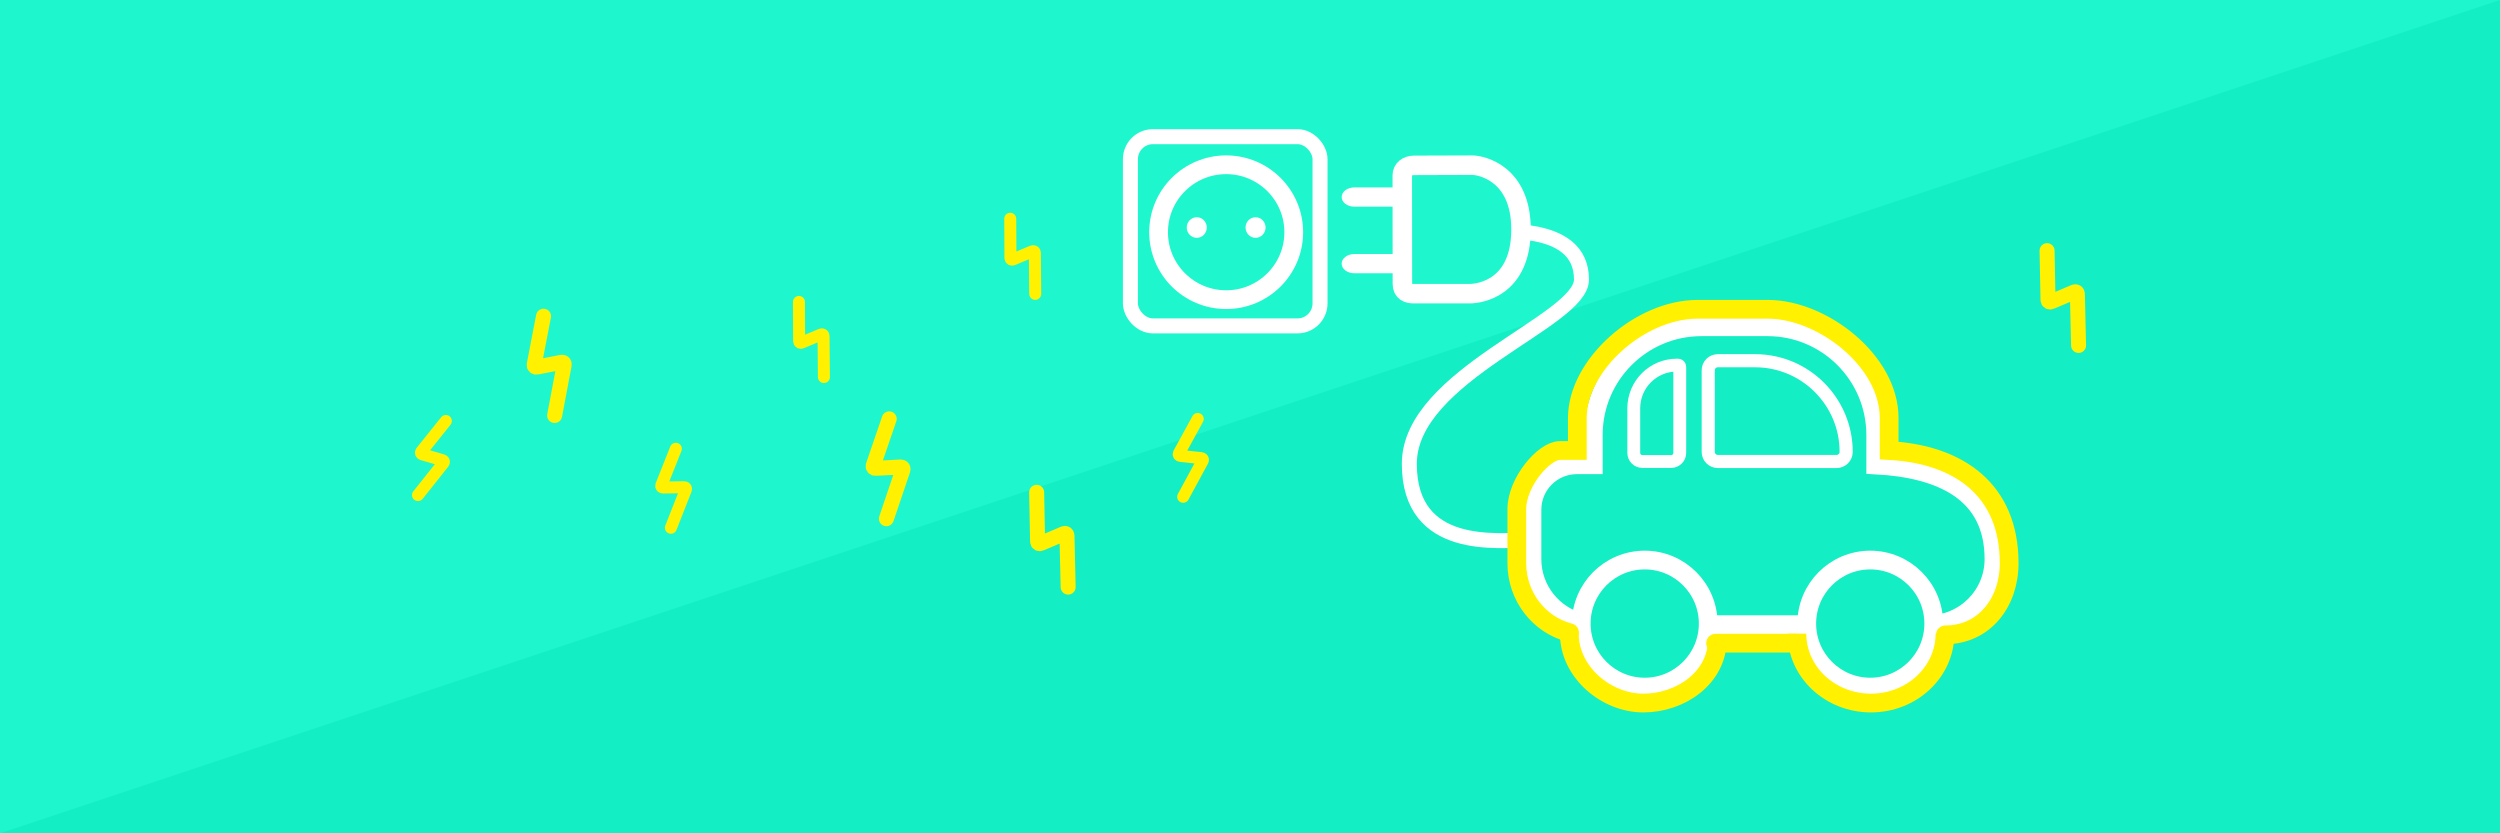 <?xml version="1.0" encoding="UTF-8" standalone="no"?>
<svg width="1200px" height="400px" viewBox="0 0 1200 400" version="1.1" xmlns="http://www.w3.org/2000/svg" xmlns:xlink="http://www.w3.org/1999/xlink">
    <!-- Generator: Sketch 50.2 (55047) - http://www.bohemiancoding.com/sketch -->
    <title>banner voiture electrique chargemap</title>
    <desc>Created with Sketch.</desc>
    <defs></defs>
    <g id="banner-voiture-electrique-chargemap" stroke="none" stroke-width="1" fill="none" fill-rule="evenodd">
        <rect id="Rectangle-41" fill="#14EEC4" x="0" y="0" width="1200" height="400"></rect>
        <polygon id="Rectangle" fill="#1EF7CD" points="0 0 1200 0 0 400"></polygon>
        <g id="Group-2" transform="translate(195, 62)">
            <path d="M295.772,42 L290.051,59.92 C289.845,60.567 290.281,61.046 291.022,60.983 L300.974,60.149 C301.715,60.087 302.154,60.566 301.95,61.214 L296.035,80" id="Path-Copy" stroke="#FFF100" stroke-width="5.76" stroke-linecap="round" transform="translate(296, 61) rotate(-18) translate(-296, -61) "></path>
            <path d="M194.349,81.924 L188.629,99.844 C188.422,100.491 188.859,100.97 189.6,100.908 L199.552,100.073 C200.292,100.012 200.732,100.49 200.528,101.138 L194.613,119.924" id="Path-Copy-2" stroke="#FFF100" stroke-width="5.76" stroke-linecap="round" transform="translate(194.578, 100.924) rotate(-18) translate(-194.578, -100.924) "></path>
            <path d="M230.988,139.054 L224.116,161.662 C223.868,162.479 224.393,163.083 225.283,163.004 L237.238,161.951 C238.128,161.874 238.656,162.478 238.41,163.295 L231.305,186.996" id="Path-Copy-3" stroke="#FFF100" stroke-width="7.2" stroke-linecap="round" transform="translate(231.263, 163.025) rotate(2) translate(-231.263, -163.025) "></path>
            <path d="M128.082,153.372 L122.362,171.292 C122.155,171.94 122.592,172.418 123.333,172.356 L133.285,171.521 C134.025,171.46 134.465,171.938 134.261,172.586 L128.346,191.372" id="Path-Copy-4" stroke="#FFF100" stroke-width="5.76" stroke-linecap="round" transform="translate(128.311, 172.372) rotate(4) translate(-128.311, -172.372) "></path>
            <path d="M309.988,173.054 L303.116,195.662 C302.868,196.479 303.393,197.083 304.283,197.004 L316.238,195.951 C317.128,195.874 317.656,196.478 317.41,197.295 L310.305,220.996" id="Path-Copy-5" stroke="#FFF100" stroke-width="7.2" stroke-linecap="round" transform="translate(310.263, 197.025) rotate(-18) translate(-310.263, -197.025) "></path>
            <path d="M68.4,89.622 L61.528,112.23 C61.279,113.047 61.804,113.651 62.694,113.572 L74.649,112.519 C75.539,112.442 76.067,113.046 75.822,113.863 L68.716,137.564" id="Path-Copy-7" stroke="#FFF100" stroke-width="7.2" stroke-linecap="round" transform="translate(68.674, 113.593) rotate(-6) translate(-68.674, -113.593) "></path>
            <path d="M376.287,138.796 L370.567,156.715 C370.36,157.363 370.796,157.842 371.537,157.779 L381.489,156.944 C382.23,156.883 382.669,157.362 382.465,158.009 L376.55,176.796" id="Path-Copy-8" stroke="#FFF100" stroke-width="5.76" stroke-linecap="round" transform="translate(376.515, 157.796) rotate(11) translate(-376.515, -157.796) "></path>
            <path d="M794.988,57.054 L788.116,79.662 C787.868,80.479 788.393,81.083 789.283,81.004 L801.238,79.951 C802.128,79.874 802.656,80.478 802.41,81.295 L795.305,104.996" id="Path-Copy-9" stroke="#FFF100" stroke-width="7.2" stroke-linecap="round" transform="translate(795.263, 81.025) rotate(-18) translate(-795.263, -81.025) "></path>
            <path d="M12.182,138.888 L6.462,156.808 C6.255,157.455 6.692,157.934 7.433,157.872 L17.384,157.037 C18.125,156.976 18.565,157.454 18.36,158.102 L12.446,176.888" id="Path-Copy-10" stroke="#FFF100" stroke-width="5.76" stroke-linecap="round" transform="translate(12.41, 157.888) rotate(21) translate(-12.41, -157.888) "></path>
            <g id="Group" transform="translate(344, 0)">
                <g id="Group-7">
                    <g id="prise-electrique">
                        <g id="Group-3" transform="translate(30.637, 42.268)" fill="#FFFFFF">
                            <ellipse id="Oval-8" cx="4.811" cy="4.946" rx="4.811" ry="4.946"></ellipse>
                            <ellipse id="Oval-8-Copy" cx="33.034" cy="4.946" rx="4.811" ry="4.946"></ellipse>
                        </g>
                        <ellipse id="Oval-9" stroke="#FFFFFF" stroke-width="9" cx="49.559" cy="49.463" rx="32.439" ry="32.376"></ellipse>
                        <rect id="Rectangle-25" stroke="#FFFFFF" stroke-width="7.2" x="3.6" y="3.6" width="91.017" height="90.827" rx="10.8"></rect>
                    </g>
                    <g id="voiture-electrique" transform="translate(104.525, 17.087)">
                        <g id="Group-4" transform="translate(91.009, 77.342)" stroke="#FFFFFF">
                            <path d="M191.118,143.411 C208.488,143.411 222.569,129.325 222.569,111.948 C222.569,79.892 197.441,68.429 165.815,66.749 L165.815,52.393 C165.815,23.691 142.556,0.422 113.864,0.422 L82.19,0.422 C53.498,0.422 30.239,23.691 30.239,52.393 L30.239,66.659 L22.363,66.659 C10.461,66.659 0.811,76.313 0.811,88.22 L0.811,111.948 C0.811,126.668 10.916,139.027 24.564,142.462" id="Stroke-10" stroke-width="9"></path>
                            <path d="M85.412,143.411 L132.707,143.411" id="Stroke-11" stroke-width="9"></path>
                            <path d="M85.412,142.886 C85.412,126.047 71.766,112.395 54.933,112.395 C38.101,112.395 24.455,126.047 24.455,142.886 C24.455,159.725 38.101,173.376 54.933,173.376 C71.766,173.376 85.412,159.725 85.412,142.886 Z" id="Stroke-12" stroke-width="9"></path>
                            <path d="M193.664,142.886 C193.664,126.047 180.018,112.395 163.185,112.395 C146.351,112.395 132.706,126.047 132.706,142.886 C132.706,159.725 146.351,173.376 163.185,173.376 C180.018,173.376 193.664,159.725 193.664,142.886 Z" id="Stroke-13" stroke-width="9"></path>
                            <path d="M107.88,16.719 L90.013,16.719 C87.473,16.719 85.412,18.779 85.412,21.322 L85.412,60.48 C85.412,63.021 87.473,65.083 90.013,65.083 L147.022,65.083 C149.564,65.083 151.624,63.021 151.624,60.48 C151.624,36.311 132.04,16.719 107.88,16.719 Z" id="Stroke-14" stroke-width="6.305"></path>
                            <path d="M70.379,18.822 L70.865,18.822 C71.353,18.822 71.749,19.218 71.749,19.707 L71.749,60.979 C71.749,63.245 69.913,65.083 67.648,65.083 L53.78,65.083 C51.515,65.083 49.679,63.245 49.679,60.979 L49.679,39.53 C49.679,28.093 58.946,18.822 70.379,18.822 Z" id="Stroke-15" stroke-width="6.166"></path>
                        </g>
                        <g id="Group-6">
                            <g id="Group-5" transform="translate(43.702, 31.027) scale(-1, 1) translate(-43.702, -31.027) ">
                                <path d="M80.889,20.115 C84.216,20.115 86.936,18.037 86.936,15.497 C86.936,12.958 84.216,10.88 80.889,10.88 L62.875,10.88 C59.549,10.88 56.828,12.958 56.828,15.497 C56.828,18.037 59.549,20.115 62.875,20.115 L80.889,20.115 Z" id="Fill-16" fill="#FFFFFF"></path>
                                <path d="M80.889,52.081 C84.216,52.081 86.936,50.003 86.936,47.464 C86.936,44.924 84.216,42.846 80.889,42.846 L62.875,42.846 C59.549,42.846 56.828,44.924 56.828,47.464 C56.828,50.003 59.549,52.081 62.875,52.081 L80.889,52.081 Z" id="Fill-17" fill="#FFFFFF"></path>
                                <path d="M52.144,0.285 C55.386,0.285 57.831,2.14 57.831,5.066 C57.831,7.309 57.775,54.564 57.775,57.18 C57.775,60.986 55.083,61.876 52.323,61.876 L25.563,61.876 C20.439,61.876 0.84,59.033 0.84,30.997 C0.84,4.085 19.898,0.193 24.303,0.193 L52.144,0.285 Z" id="Stroke-18" stroke="#FFFFFF" stroke-width="9.36"></path>
                            </g>
                            <path d="M87.271,32.263 C106.15,34.122 115.589,41.738 115.589,55.114 C115.589,75.178 32.946,100.858 32.946,143.545 C32.946,186.232 76.188,180.12 90.261,180.12" id="Path-6" stroke="#FFFFFF" stroke-width="7.2"></path>
                        </g>
                    </g>
                    <g id="glow" transform="translate(188.209, 86)" stroke="#FFF100" stroke-width="9">
                        <path d="M206.589,156.724 C225.099,156.724 237.189,141.33 237.189,122.34 C237.189,87.308 213.282,70.084 179.579,68.248 L179.579,52.559 C179.579,25.264 147.594,0.462 121.344,0.462 L87.589,0.462 C59.943,0.462 29.908,27.156 29.908,52.658 L29.908,68.248 L21.515,68.248 C13.915,68.248 0.864,83.397 0.864,96.409 L0.864,122.34 C0.864,138.427 11.633,151.933 26.178,155.686" id="Stroke-10-Copy" stroke-linecap="round"></path>
                        <path d="M96.284,160.724 L135.298,160.724" id="Stroke-11-Copy" stroke-linecap="round"></path>
                        <path d="M26.061,156.15 C26.061,174.552 43.659,189.465 61.598,189.465 C79.536,189.465 97.134,177.295 97.134,158.893" id="Stroke-12-Copy"></path>
                        <path d="M135.312,156.15 C135.312,174.549 151.221,189.465 170.848,189.465 C190.474,189.465 206.385,174.549 206.385,156.15" id="Stroke-13-Copy"></path>
                    </g>
                </g>
            </g>
        </g>
    </g>
</svg>